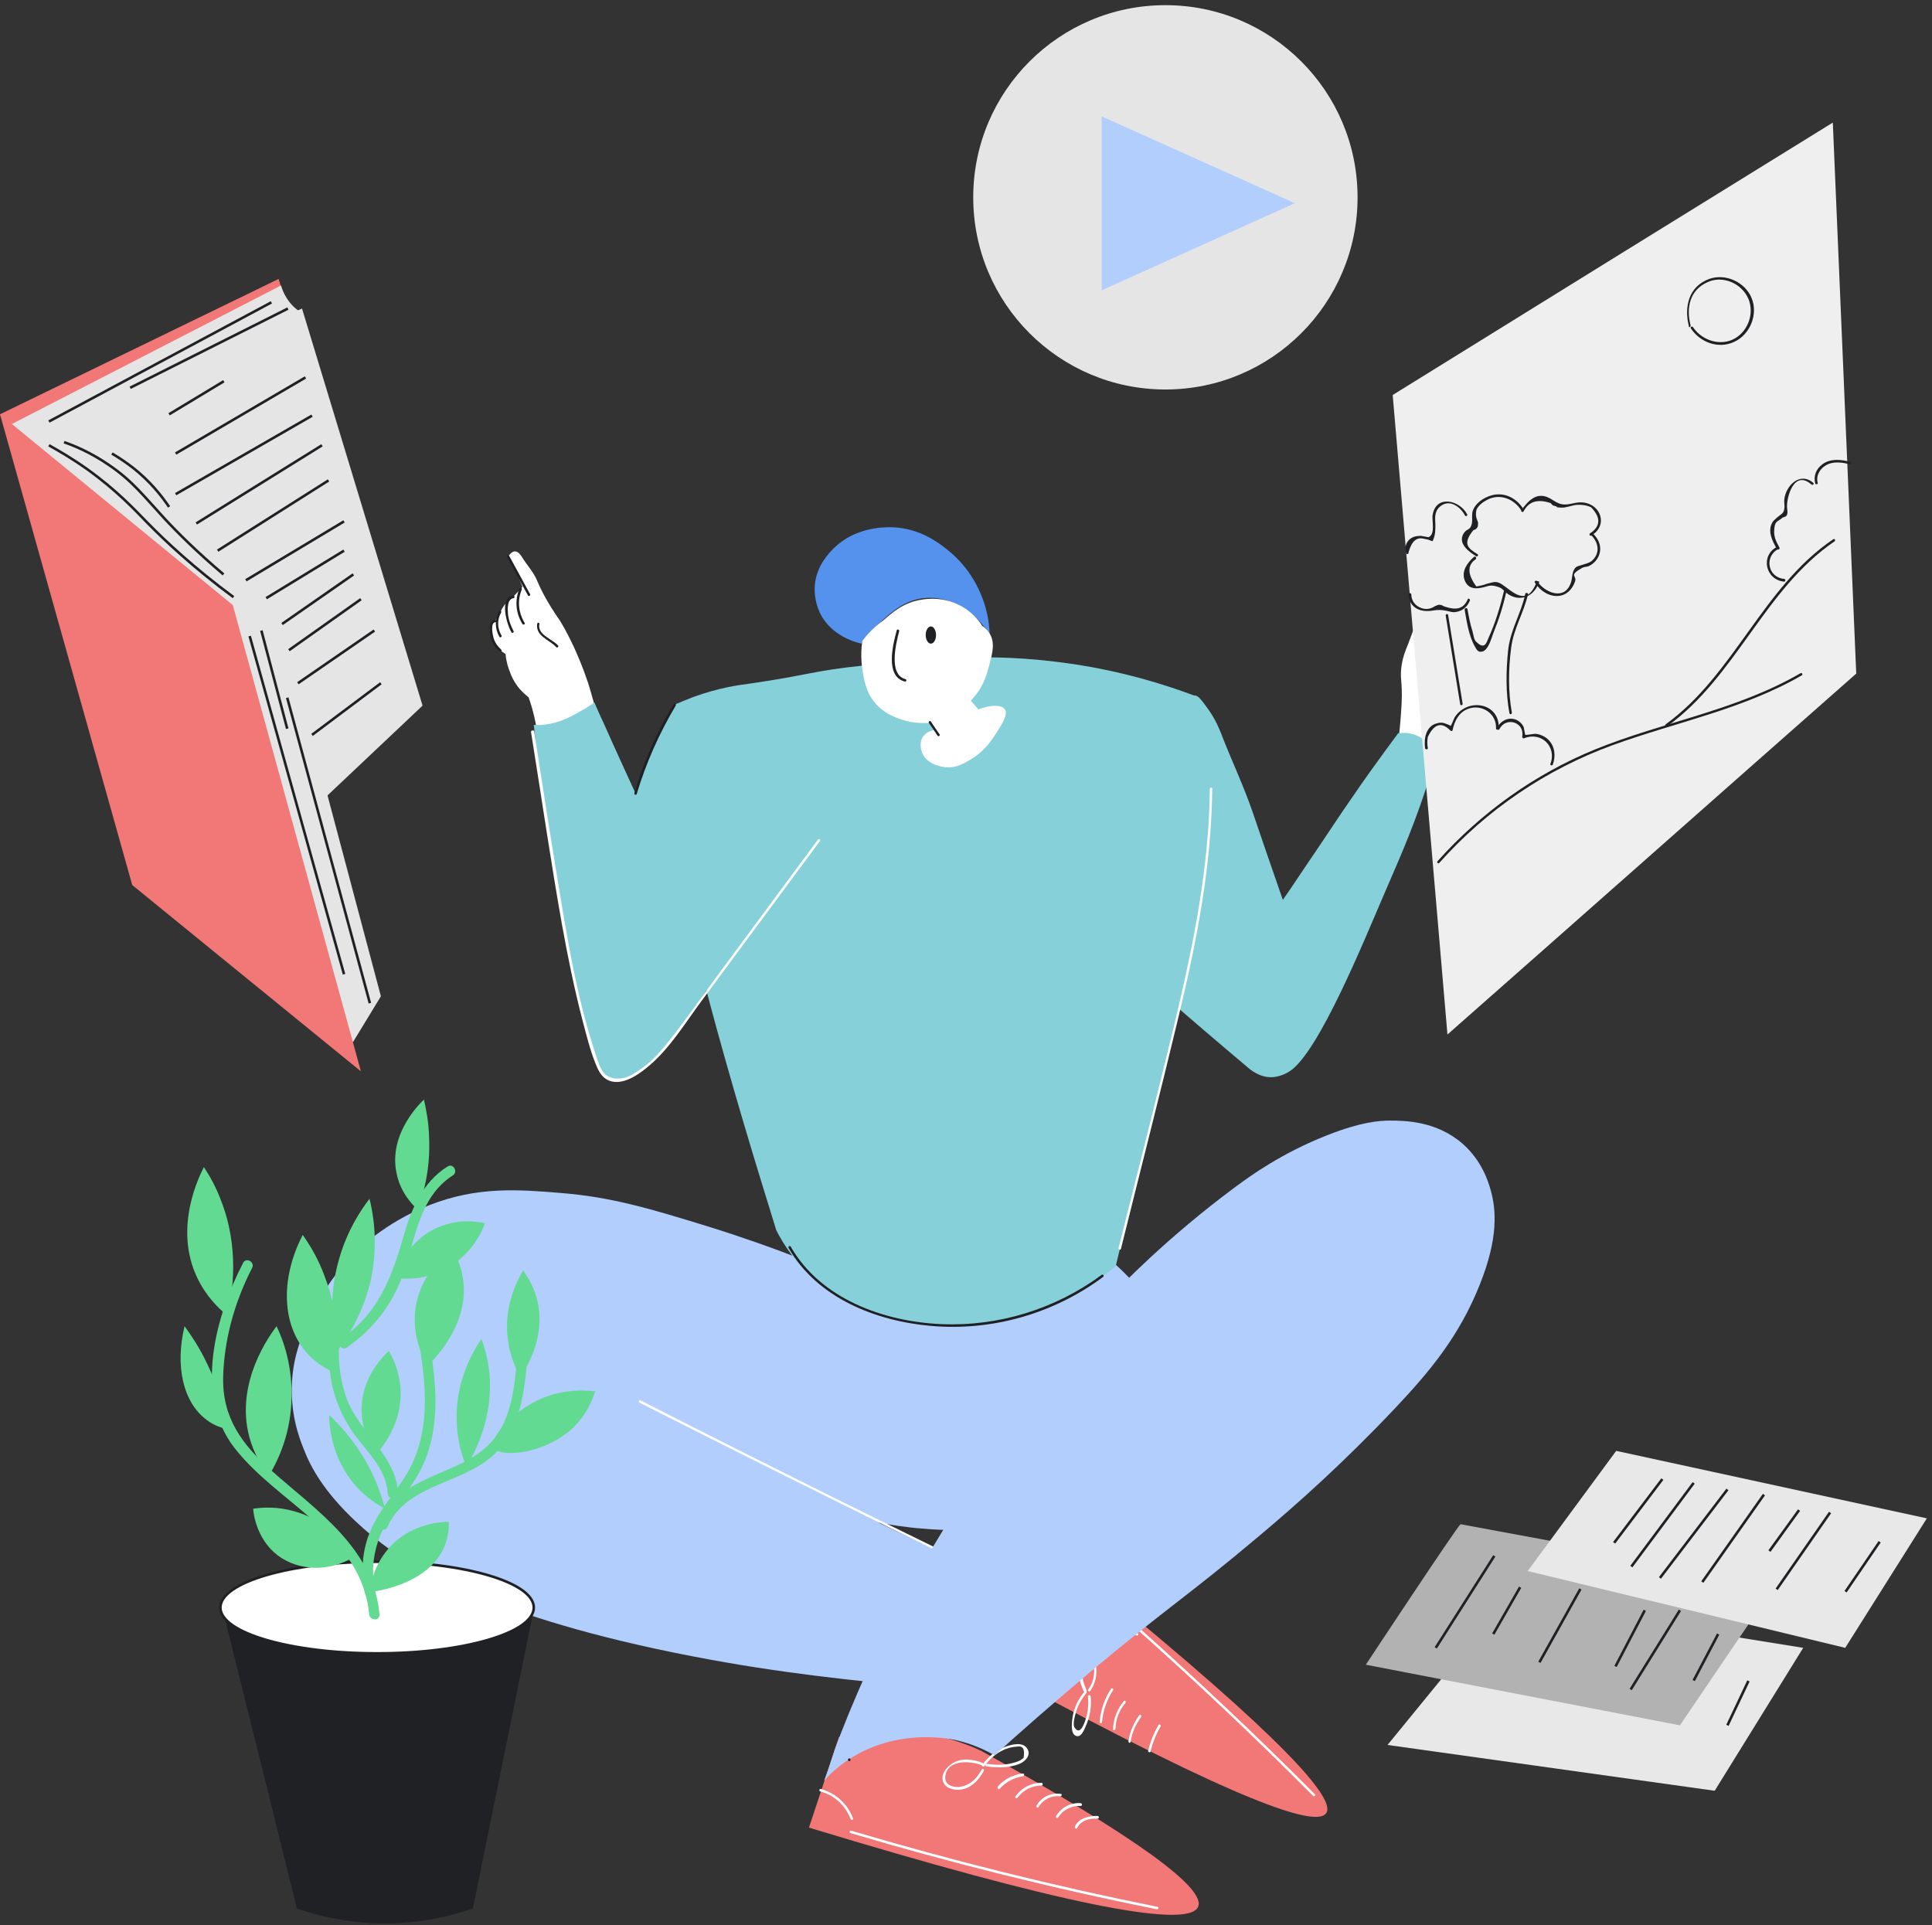 <?xml version="1.0" encoding="UTF-8"?> <svg xmlns="http://www.w3.org/2000/svg" width="561" height="559" viewBox="0 0 561 559" fill="none"><rect x="0" y="0" width="561" height="559" fill="#333333" stroke="none"/> <g clip-path="url(#clip0_1109_30674)"> <path d="M302.3 464.6C310.6 465.7 318.9 466.7 327.2 467.8C379.7 511.2 387.3 523.3 385.1 526.5C382.9 529.8 368.4 527.4 304.1 493.1C303.4 483.6 302.9 474.1 302.3 464.6Z" fill="#F27777"></path> <path d="M315.5 490.8C315 489.6 314.5 488.3 314.3 487C314.1 485.6 313.9 482.5 315.3 481.6C317.6 480.2 317.8 485 317.7 485.8C317.6 487.6 317 489.2 316 490.6C315.7 491 316.4 491.4 316.6 491C318 488.9 318.6 486.5 318.3 484C318.2 482.9 317.8 480.6 316.3 480.4C314.6 480.2 313.6 482.5 313.3 483.8C312.8 486.2 313.7 488.8 314.6 491C314.9 491.5 315.7 491.3 315.5 490.8Z" fill="white"></path> <path d="M315 491.1C313.2 493.2 312 495.6 311.5 498.3C311.3 499.6 310.7 503.2 312.3 504C313.8 504.8 314.8 502.4 315.2 501.4C316.5 498.6 317 495.6 316.7 492.6C316.7 492.1 315.9 492.1 315.9 492.6C316.1 494.4 316 496.2 315.6 498C315.3 499.1 313.9 504.6 312 501.6C311.4 500.7 312.2 497.9 312.5 497C313.1 495 314.1 493.3 315.4 491.7C315.8 491.3 315.3 490.8 315 491.1Z" fill="white"></path> <path d="M320 500C320.3 496.7 321.4 493.6 323.2 490.8C323.5 490.4 322.8 490 322.6 490.4C320.7 493.3 319.6 496.6 319.3 500C319.2 500.5 320 500.5 320 500Z" fill="white"></path> <path d="M323.9 502C324 499.2 325 496.6 326.8 494.5C327.1 494.1 326.6 493.6 326.3 494C324.4 496.3 323.3 499.1 323.2 502.1C323.1 502.5 323.9 502.5 323.9 502Z" fill="white"></path> <path d="M328.3 505.8C328.7 503.1 329.8 500.7 331.4 498.5C331.7 498.1 331 497.7 330.8 498.1C329.2 500.3 328.1 502.8 327.7 505.5C327.5 506.1 328.2 506.3 328.3 505.8Z" fill="white"></path> <path d="M334.1 508.6C334.7 506 335.7 503.6 337 501.3C337.2 500.9 336.6 500.5 336.4 500.9C335 503.3 334 505.8 333.4 508.4C333.3 508.8 334 509 334.1 508.6Z" fill="white"></path> <path d="M321.3 467.9C323.6 470.9 326.6 473.2 330 474.9C330.4 475.1 330.8 474.5 330.4 474.3C327 472.7 324.1 470.4 321.8 467.5C321.5 467 321 467.5 321.3 467.9Z" fill="white"></path> <path d="M329.7 472.7C347.4 488.5 364.6 504.7 381.3 521.5C381.6 521.8 382.2 521.3 381.8 521C365.1 504.2 347.9 488 330.2 472.2C329.8 471.8 329.3 472.3 329.7 472.7Z" fill="white"></path> <path d="M230.3 364.7C224.6 362.5 216.3 359.5 206.1 356.3C188.9 351 177.7 347.6 162.7 346.4C150.4 345.4 138.7 344.5 124.8 349.9C111.7 355 103.7 363 101.6 365.3C99.5 367.5 93.8 373.9 89.5 383.7C87.6 388 85.3 393.4 84.8 401C84.2 410.5 86.9 417.6 88.2 420.8C90.2 426 94 433.1 103.4 441.9C116.2 453.9 129.8 460 140.5 464.2C151.6 468.5 170.1 475 201.3 481C226.7 485.9 247.1 487.9 271.2 490.3C284.8 491.7 296.2 492.5 304.2 493.1C305.1 491.1 306 488.6 306.4 485.7C308 475.9 304.3 467.9 302.4 464.6C286.6 457.1 270.8 449.6 255 442.1C258.2 442.7 262.7 443.5 268.2 443.9C272.8 444.3 283.5 445 302.4 442.8C319.4 440.7 327.9 439.7 332.2 436.2C343.2 427.2 343.2 411.1 343.2 406.8C343.2 384.1 326.3 369.2 323 366.4C292 365.8 261.1 365.2 230.3 364.7Z" fill="#B1CEFC"></path> <path d="M185.7 407.3C224.3 426.9 263.1 446.1 302.1 465C302.5 465.2 302.9 464.6 302.5 464.4C263.5 445.6 224.7 426.4 186.1 406.7C185.6 406.4 185.2 407.1 185.7 407.3Z" fill="white"></path> <path d="M302.3 466.1C306.3 474 307.1 482.6 304.7 491.1C304.6 491.6 305.3 491.8 305.4 491.3C307.8 482.6 307 473.8 302.9 465.7C302.8 465.3 302.1 465.6 302.3 466.1Z" fill="#202124"></path> <path d="M406.2 217.5C405.8 216.3 406 215.7 406.4 212C406.4 212 406.8 208.2 407 204.1C407.3 197.5 406.3 196.9 407.1 192.6C407.4 190.8 407.9 189.4 409 186.7C410.8 181.8 411.7 179.3 413.6 178.1C416.8 176 420.6 177.1 421.2 177.3C424.9 178.4 426.6 181.3 426.9 181.9C426.4 182.8 425.8 184.1 425.1 185.7C423.9 188.5 422.8 190.9 422.1 194.1C421.7 195.8 421.4 198.2 421.5 201.2C422 199.9 423 197.6 425.1 195.7C425.7 195.1 427.4 193.7 428 194.1C428.4 194.4 428.4 195.5 426.1 201.1C424.2 205.8 422.8 208.5 420.3 213.4C416.6 220.8 416.2 222 414.6 222.4C411.6 223.3 407.3 220.6 406.2 217.5Z" fill="white"></path> <path d="M347.2 202C348.1 202.2 349 203.4 350.8 205.9C353.1 209.1 354.2 212.1 354.5 212.8C357.5 220.6 361.1 228.1 363.8 236C365.9 242.2 368.5 249.8 372.5 261.3C373.8 259.5 375.6 256.8 377.8 253.5C385.7 241.9 388.4 237.6 392.6 231.6C395.7 227 400.3 220.6 406 212.9C407.1 212.8 408.6 212.7 410.3 213.2C414.8 214.5 416.7 218.7 417.1 219.4C416.4 221.7 415.4 225 414.1 228.9C409.5 242.7 405.5 251.2 401.8 259.9C396.1 273.1 383 305.4 374.6 311C371.9 312.8 369.3 312.8 369.3 312.8C365.8 312.9 363.1 310.7 361.9 309.6C346.3 296.5 327.9 280.4 327.9 280.4C327.4 278.2 326.4 273.9 325.8 268.4C322.3 233.4 341.4 200.7 347.2 202Z" fill="#86D0DA"></path> <path d="M412.1 188.2C414 184.3 416.4 180.8 419.5 177.8C419.8 177.5 419.3 176.9 419 177.3C415.9 180.4 413.4 184 411.5 187.9C411.3 188.3 411.9 188.6 412.1 188.2Z" fill="#202124"></path> <path d="M415.9 187.5C417.4 184 419.7 181 422.7 178.7C423.1 178.4 422.5 177.9 422.2 178.2C419.1 180.6 416.8 183.6 415.2 187.2C415.1 187.6 415.8 188 415.9 187.5Z" fill="#202124"></path> <path d="M418.8 188.4C420.2 185.9 421.8 183.5 423.6 181.2C423.9 180.8 423.4 180.3 423.1 180.7C421.2 183 419.6 185.4 418.1 188C417.9 188.4 418.6 188.8 418.8 188.4Z" fill="#202124"></path> <path d="M418.3 218.3C422.3 210.5 426.9 202.8 428.4 194.1C428.5 193.6 427.8 193.4 427.7 193.9C426.2 202.5 421.6 210.2 417.6 217.9C417.4 218.4 418 218.8 418.3 218.3Z" fill="#202124"></path> <path d="M425.6 194.3C424.1 196.5 422.6 198.8 421.2 201C420.9 201.4 421.6 201.8 421.8 201.4C423.3 199.2 424.8 196.9 426.2 194.7C426.5 194.2 425.8 193.9 425.6 194.3Z" fill="#202124"></path> <path d="M421.6 201.3C421.8 194.4 423.7 188 427.1 182.1C427.3 181.7 426.7 181.3 426.5 181.7C423 187.7 421.1 194.3 420.9 201.3C420.9 201.8 421.6 201.8 421.6 201.3Z" fill="#202124"></path> <path d="M195.9 204.6C197.1 204.1 199 203.3 201.3 202.4C208.7 199.7 214.6 198.9 217.8 198.5C235.4 195.9 236.1 194.8 250.3 193.3C268.8 191.3 286.8 189.4 309.3 192.5C319 193.8 332.4 196.5 347.9 202.4C348.8 205 350 208.8 350.8 213.5C352.1 221.3 351.8 227.4 351.6 230.9C350.1 255.8 347.1 271 347.1 271C343.7 288.5 340.6 300.4 336.8 315.5C333.8 327.4 329.3 345.2 324 367.6C321.4 369.8 317.6 372.8 312.5 375.6C302.8 381.1 293.7 383.2 287.8 384.2C280.5 385.3 274.6 385.1 271.6 384.9C267.5 384.6 260 384 251.1 380.3C248 379 242.8 376.8 237.2 372.1C230.9 366.8 227.3 361 225.4 357.2C223.2 350 219.8 339.2 215.9 326C199.7 271.1 197.6 255 196.8 248.7C195.7 238.5 194.6 223.4 195.9 204.6Z" fill="#86D0DA"></path> <path d="M351.3 229C351.1 251.9 346.5 274.4 341.2 296.6C335.9 318.6 330.3 340.5 324.8 362.4C324.7 362.9 325.4 363.1 325.5 362.6C331.1 340 336.9 317.5 342.3 294.9C347.5 273.3 351.8 251.3 352 229C352.1 228.6 351.3 228.6 351.3 229Z" fill="white"></path> <path d="M229 362.4C237.3 376.9 254.3 383.6 270.2 385C288 386.6 305.9 381.5 320.3 370.8C320.7 370.5 320.3 369.9 319.9 370.2C306.5 380.1 290 385.2 273.4 384.5C256.7 383.8 238.3 377.2 229.6 362C229.4 361.6 228.7 362 229 362.4Z" fill="#202124"></path> <path d="M171.7 208.2C172.1 206.6 172.4 205.2 172.5 204.3C172.1 202.8 171.5 200.7 170.8 198.4C169.2 193.6 167.6 190 166.6 187.8C165.6 185.7 164.4 183.2 162.7 180.4C159 175.1 157.1 171.3 156 168.7C155 166.2 153 164.1 151.6 161.8C151.2 161.2 150.6 160.2 149.6 160.1C148.6 160.1 147.8 161.2 147.6 161.6C148.3 162.9 149 164.2 149.6 165.6C150.4 167.2 151.1 168.8 151.7 170.4C151.1 171.1 150.2 172.1 149 173.3C147.1 175.2 147.1 174.9 146.4 175.8C145.1 177.6 145.3 178.5 143.7 180.3C143 181.2 142.8 181 142.6 181.5C141.5 183.6 143.3 186.4 143.7 187C144.6 188.4 145.8 189.3 146.8 189.9C147 192.2 147.6 194 148.1 195.2C148.5 196.3 149.1 197.7 150.3 199.3C151.4 200.8 152.7 201.8 153.5 202.5C154.1 204.2 154.7 206.2 155.2 208.4C155.7 210.6 156 212.6 156.2 214.4C156.7 214.6 165.7 218.7 169 215.3C170.2 214.2 170.7 212.1 171.7 208.2Z" fill="white"></path> <path d="M155 210.5C155.7 210.5 156.9 210.6 158.3 210.4C162.5 209.9 165.6 208.2 168.8 206.4C169.7 205.9 171 205.1 172.6 204C173.6 206.3 174.6 208.6 175.7 210.9C178.6 217.5 181.6 223.9 184.5 230.3C185.3 227.5 186.3 224.6 187.4 221.6C190 215 192.9 209.3 195.8 204.6C198.6 204 202.8 203.3 207.9 203.8C211.6 204.1 225.3 205.3 233.8 216.9C241.4 227.2 239.8 238.9 239.3 241.5C238 243.4 236 246.1 233.7 249.4C204.5 290 207.9 282.7 203.2 290.7C203.2 290.7 198.7 298.5 188.4 309C187.8 309.6 185.7 311.8 182.3 313C180.7 313.6 179 314.2 177.4 313.7C174.9 312.9 173.6 310 172 304.8C168.9 295.1 168.4 291.5 168.4 291.5C167.2 283.4 168.2 294 163.3 266.7C160.4 250.9 158.7 241 156.9 226.9C156 220.1 155.4 214.4 155 210.5Z" fill="#86D0DA"></path> <path d="M195.6 204.5C190.7 212.6 186.9 221.2 184.2 230.3C184.1 230.8 184.8 231 184.9 230.5C187.6 221.5 191.4 213 196.2 204.9C196.5 204.4 195.8 204 195.6 204.5Z" fill="#202124"></path> <path d="M154.2 212.6C157.2 231.3 159.9 250 163.2 268.6C164.9 278 166.8 287.3 169.2 296.5C170.3 300.6 171.3 304.8 172.9 308.8C173.6 310.5 174.4 312.4 176.1 313.4C180.3 315.9 185.7 311.9 188.8 309.2C194.7 304.1 199 297 203.6 290.8C215.1 275.3 226.6 259.7 238.1 244.2C238.4 243.8 237.7 243.4 237.5 243.8C227.6 257.2 217.7 270.6 207.8 284C203.1 290.4 198.5 297 193.5 303.2C191.3 305.9 188.9 308.5 186.1 310.4C184.7 311.4 182.5 312.9 180.7 313.1C175.1 313.9 174.2 309.9 173 306.3C168.1 291.6 165.3 276.1 162.8 260.8C160.1 244.7 157.6 228.5 155.1 212.3C154.9 211.9 154.1 212.1 154.2 212.6Z" fill="white"></path> <path d="M156 181.1C155.4 184.7 159.6 185.8 161.5 187.9C161.8 188.3 162.4 187.7 162 187.4C160.3 185.5 156.1 184.4 156.6 181.3C156.8 180.8 156.1 180.6 156 181.1Z" fill="#202124"></path> <path d="M147.3 161.9C149.3 165.6 151.3 169.2 153.3 172.9C153.5 173.3 154.2 172.9 153.9 172.5C151.9 168.8 149.9 165.2 147.9 161.5C147.7 161.1 147 161.4 147.3 161.9Z" fill="#202124"></path> <path d="M150.8 171C149.4 174.4 149.8 178.1 151.7 181.2C152 181.6 152.6 181.2 152.3 180.8C150.5 177.8 150.2 174.4 151.5 171.2C151.7 170.7 151 170.5 150.8 171Z" fill="#202124"></path> <path d="M149.1 173C144.8 173.5 147.2 181.4 148.5 183.6C148.7 184 149.4 183.6 149.1 183.2C148.3 181.7 147.7 180.1 147.5 178.3C147.4 177 147.2 173.9 149.1 173.7C149.5 173.7 149.5 172.9 149.1 173Z" fill="#202124"></path> <path d="M144.9 177.5C143.6 179.9 143.7 182.6 145 184.9C145.2 185.3 145.9 184.9 145.6 184.5C144.4 182.4 144.3 180 145.5 177.9C145.8 177.5 145.1 177.1 144.9 177.5Z" fill="#202124"></path> <path d="M143.8 180C142.1 180.1 142.1 182.4 142.2 183.6C142.4 185.7 143.4 187.7 145 189.1C145.4 189.4 145.9 188.9 145.5 188.6C144.5 187.7 143.7 186.6 143.3 185.2C143.1 184.5 142.3 180.8 143.8 180.7C144.3 180.7 144.3 180 143.8 180Z" fill="#202124"></path> <path d="M243.6 504.4C240.7 513.2 237.8 521.9 234.9 530.7C306.6 552.5 344.3 560.2 347.8 553.9C350.8 548.6 329.8 533.4 284.9 508.4C282.6 507.3 280 506.3 277.1 505.4C263.5 501.1 250.9 502.8 243.6 504.4Z" fill="#F27777"></path> <path d="M285.3 511.9C282.5 510.8 279.3 510.4 276.6 512C274.8 513.1 272.9 515.5 274 517.7C275 519.7 277.9 520 279.8 519.5C282.5 518.8 284.4 516.6 285.7 514.2C285.9 513.8 285.3 513.4 285.1 513.8C284.2 515.4 283.2 516.8 281.6 517.8C280.6 518.4 279.6 518.8 278.4 518.9C276.8 519 274.1 518.4 274.5 515.7C275.2 510.8 281.9 511.3 285.1 512.6C285.6 512.8 285.8 512.1 285.3 511.9Z" fill="white"></path> <path d="M285.9 512.8C288 509.8 291.4 507.4 295.2 507.2C297 506.8 297.7 507.9 297.2 510.5C296.9 510.7 296.5 511 296.2 511.2C295.4 511.6 294.3 511.9 293.4 512.1C291.1 512.6 288.9 512.5 286.6 512.2C286.1 512.1 285.9 512.8 286.4 512.9C289.6 513.4 293 513.4 296 512.2C297.7 511.5 299.5 509.7 298.3 507.8C297 505.6 293.6 506.6 291.7 507.3C289 508.4 286.9 510.2 285.2 512.5C284.9 512.8 285.6 513.2 285.9 512.8Z" fill="white"></path> <path d="M290.3 519.4C292.1 517.4 294.4 516.2 297 515.8C297.5 515.7 297.5 515 297 515C294.2 515.3 291.6 516.6 289.7 518.8C289.5 519.3 290 519.8 290.3 519.4Z" fill="white"></path> <path d="M295.5 522C297.1 519.8 299.6 518.5 302.4 518.5C302.9 518.5 302.9 517.7 302.4 517.7C299.4 517.7 296.7 519.1 294.9 521.6C294.5 522 295.2 522.4 295.5 522Z" fill="white"></path> <path d="M301.6 524.7C302.9 522.5 305.3 521.3 307.8 521.6C308.3 521.7 308.5 520.9 308 520.9C305.2 520.5 302.4 521.8 301 524.3C300.7 524.7 301.3 525.1 301.6 524.7Z" fill="white"></path> <path d="M307.3 527.7C308.7 525.5 311.1 524.3 313.8 524.4C314.3 524.4 314.3 523.7 313.8 523.6C310.9 523.4 308.2 524.8 306.7 527.3C306.4 527.8 307 528.1 307.3 527.7Z" fill="white"></path> <path d="M312.8 530.8C313.9 528.5 316.4 528 318.7 528.1C319.2 528.1 319.2 527.4 318.7 527.3C316.1 527.3 313.3 527.9 312.1 530.4C312 530.9 312.6 531.3 312.8 530.8Z" fill="white"></path> <path d="M238.2 520.2C242.3 521.3 245.5 524.3 247 528.2C247.2 528.6 247.9 528.5 247.7 528C246.1 523.8 242.7 520.7 238.4 519.5C237.9 519.3 237.7 520.1 238.2 520.2Z" fill="white"></path> <path d="M247 532.3C276.3 541 305.9 548.4 335.9 554.4C336.4 554.5 336.6 553.8 336.1 553.7C306.2 547.7 276.5 540.3 247.2 531.6C246.7 531.4 246.5 532.2 247 532.3Z" fill="white"></path> <path d="M242.4 508C244.6 502 247.8 494 252.1 484.6C255.1 478.1 263.3 460.6 279.9 434.6C294.1 412.3 304.9 395.3 323.5 375.5C324.6 374.3 338.4 359.7 358.8 344.6C363 341.5 372.2 334.8 385.5 329.6C395.2 325.8 400.4 325.4 403.7 325.4C407.9 325.4 417.2 325.5 424.8 332.2C430.2 337 432.1 342.9 432.8 345.4C434.5 351.3 435.1 359.5 429.7 373C423.7 388.1 415 398.4 405.3 408.7C390.1 424.8 376.6 436.8 365.4 446.2C345.1 463.3 339.2 466.6 317.3 484.9C304.9 495.3 295 504.1 288.8 509.7C284.1 507 279.9 505.8 277.1 505.2C275.1 504.8 260.2 501.9 246.5 510.9C243.1 513.1 240.7 515.5 239.3 517.1C240.4 514.2 241.4 511.1 242.4 508Z" fill="#B1CEFC"></path> <path d="M246.6 511.4C247.1 511.4 247.1 510.6 246.6 510.6C246.1 510.6 246.1 511.4 246.6 511.4Z" fill="#202124"></path> <path d="M250.2 186.9C251.3 185.2 253 183 255.6 180.7C258.9 177.7 263 173.9 269.2 173.6C274.7 173.3 278.9 176 280.6 177.1C284.3 179.6 286.4 182.7 287.4 184.4C287.3 182.9 287.2 180.7 286.6 178.1C285.7 174.1 283 166 275.3 159.8C272.8 157.8 267.3 153.4 259.1 153.1C255.8 153 248 153.4 242.1 159.2C240.8 160.5 237.1 164.2 236.6 169.9C236.5 171 236.4 174.3 238 177.8C241.3 184.9 249.1 186.7 250.2 186.9Z" fill="#5492ED"></path> <path d="M250.4 186.1C250.1 188 249.9 190.9 250.4 194.4C250.9 197.5 251.4 200.8 254 204C256.7 207.3 260.2 208.4 261.9 209C265.3 210.1 268.3 210 270.1 209.9C270.6 210.6 271.1 211.3 271.6 212C271.2 212 269.3 212.2 268.1 213.8C266.7 215.7 267.6 218.2 267.8 218.7C269.3 222.2 273.9 222.7 274.5 222.8C277.6 223.1 279.9 221.7 282.1 220.4C286 218 288 214.9 289.4 212.7C291.2 209.9 292.7 207.4 291.8 206C290.9 204.6 287.7 204.6 284.1 206C283.4 205.2 282.7 204.3 281.9 203.5C282.5 202.8 283.3 201.9 284.2 200.6C284.7 199.9 285.9 197.9 286.8 194.8C288 190.4 289.1 187.1 287.5 184.2C286.8 183 285.9 182.2 285.2 181.7C284.3 180.3 282 177.2 277.9 175.4C272 172.7 266.5 174.3 265.1 174.7C261.6 175.8 259.3 177.7 256.4 180.2C253.6 182.2 251.7 184.4 250.4 186.1Z" fill="white"></path> <path d="M270.3 186.9C271.128 186.9 271.8 185.781 271.8 184.4C271.8 183.019 271.128 181.9 270.3 181.9C269.472 181.9 268.8 183.019 268.8 184.4C268.8 185.781 269.472 186.9 270.3 186.9Z" fill="#202124"></path> <path d="M269.7 209.9C270.5 211.1 271.4 212.3 272.2 213.6C272.5 214 273.1 213.6 272.8 213.2C272 212 271.1 210.8 270.3 209.5C270.1 209.2 269.5 209.5 269.7 209.9Z" fill="#202124"></path> <path d="M260.4 183C259.3 187 256.9 196.4 262.7 197.9C263.2 198 263.4 197.3 262.9 197.2C257.9 195.9 260.2 186.7 261.1 183.3C261.2 182.8 260.5 182.6 260.4 183Z" fill="#202124"></path> <path d="M437.3 464.6L402.9 506.7L497.9 520L523.6 478.5L437.3 464.6Z" fill="#E8E8E8"></path> <path d="M424.1 442.6C422.8 443.7 396.6 483.4 396.6 483.4L487.8 501L515.9 459.6L424.1 442.6Z" fill="#B2B2B2"></path> <path d="M469.3 421.3L443.6 456.2L535.8 478.5L559.5 440.9L469.3 421.3Z" fill="#E8E8E8"></path> <path d="M545.8 447.7L535.9 462.2" stroke="#202124" stroke-width="0.75" stroke-miterlimit="10"></path> <path d="M531.4 439.2L515.9 461.5" stroke="#202124" stroke-width="0.75" stroke-miterlimit="10"></path> <path d="M522.4 438.5L513.8 450.4" stroke="#202124" stroke-width="0.75" stroke-miterlimit="10"></path> <path d="M512.2 434L494.3 459.4" stroke="#202124" stroke-width="0.75" stroke-miterlimit="10"></path> <path d="M501.6 432.5L482 458.2" stroke="#202124" stroke-width="0.75" stroke-miterlimit="10"></path> <path d="M491.8 430.6L473.7 454.9" stroke="#202124" stroke-width="0.75" stroke-miterlimit="10"></path> <path d="M482.7 429.5L468.7 448" stroke="#202124" stroke-width="0.75" stroke-miterlimit="10"></path> <path d="M498.9 474.5L491.8 488" stroke="#202124" stroke-width="0.75" stroke-miterlimit="10"></path> <path d="M487.8 467.6L473.5 490.6" stroke="#202124" stroke-width="0.75" stroke-miterlimit="10"></path> <path d="M477.6 467.6L469.1 483.9" stroke="#202124" stroke-width="0.75" stroke-miterlimit="10"></path> <path d="M433.9 451.8L416.9 478.5" stroke="#202124" stroke-width="0.75" stroke-miterlimit="10"></path> <path d="M441.4 460.9L433.6 474.5" stroke="#202124" stroke-width="0.75" stroke-miterlimit="10"></path> <path d="M458.9 461.4L447 482.7" stroke="#202124" stroke-width="0.75" stroke-miterlimit="10"></path> <path d="M507.7 488.1L501.6 501" stroke="#202124" stroke-width="0.75" stroke-miterlimit="10"></path> <path d="M64.1 465.2C71.5 494.9 78.9 524.5 86.2 554.2C92 556.2 101.1 558.6 112.4 558.5C123 558.4 131.6 556.2 137.3 554.2C143.2 525.1 149.2 495.9 155.1 466.8C124.7 466.2 94.4 465.7 64.1 465.2Z" fill="#202124"></path> <path d="M109.5 480.1C134.629 480.1 155 474.145 155 466.8C155 459.455 134.629 453.5 109.5 453.5C84.371 453.5 64 459.455 64 466.8C64 474.145 84.371 480.1 109.5 480.1Z" fill="white" stroke="#202124" stroke-width="0.75" stroke-miterlimit="10"></path> <path d="M70.6 366.7C62.6 382.1 56.3 405 67.9 420.2C80.5 436.7 105.1 445.6 107.2 468.8C107.4 470.7 110.4 470.7 110.2 468.8C108.5 449.6 92.1 438.8 78.9 427.1C70.3 419.5 64.5 411.7 64.8 399.8C65.1 388.8 68.2 377.9 73.2 368.2C74.1 366.5 71.5 365 70.6 366.7Z" fill="#63DA92"></path> <path d="M108.9 461.9C107.2 453.5 109.4 445.9 114.2 438.9C117.9 433.5 122 428.5 124.1 422.2C128.4 409.7 125.9 395.9 123.5 383.3C123.1 381.4 120.2 382.2 120.6 384.1C123.4 398.8 126.1 415.1 117.8 428.5C114.5 433.8 110.2 438.4 107.7 444.2C105.1 450.1 104.7 456.4 106 462.7C106.4 464.6 109.3 463.8 108.9 461.9Z" fill="#63DA92"></path> <path d="M102.6 363.5C97.4 375.1 93.9 387.6 96.1 400.4C97.1 406.4 99.5 411.9 103.1 416.8C107 422 112.2 426.8 112.6 433.7C112.7 435.6 115.7 435.6 115.6 433.7C115.1 422.6 104.2 416 100.6 405.9C95.8 392.3 99.5 377.8 105.2 365C105.9 363.2 103.4 361.7 102.6 363.5Z" fill="#63DA92"></path> <path d="M100.7 391.3C108.2 386.1 113.8 379 116.9 370.4C120.6 360.2 121.5 347.7 131.5 341.3C133.1 340.3 131.6 337.7 130 338.7C122.5 343.4 119.3 351.4 117 359.6C113.6 371.3 109.7 381.4 99.3 388.6C97.6 389.8 99.1 392.4 100.7 391.3Z" fill="#63DA92"></path> <path d="M112.5 443.4C117.8 431.5 132.6 431 141.9 423.7C150.4 417.1 152 406.2 153 396.1C153.2 394.2 150.2 394.2 150 396.1C149.4 402.2 148.7 408.5 145.9 414C143 419.8 138.1 423.1 132.4 425.7C123.8 429.6 114 432.6 109.8 441.9C109.1 443.6 111.7 445.2 112.5 443.4Z" fill="#63DA92"></path> <path d="M66.4 415.1C63.5 414.5 61.4 413.4 60 412.3C53.1 407.2 50.8 396.5 53.6 385.1C55.7 388 58 391.5 60 395.7C63.6 403 65.4 409.9 66.4 415.1Z" fill="#63DA92"></path> <path d="M66 382C63.3 379.8 59.8 376.3 57.3 371.1C50.2 356.3 58.1 341.1 59.2 338.9C61 341.6 62.7 344.7 64.1 348.4C69.6 362.3 67.6 375.3 66 382Z" fill="#63DA92"></path> <path d="M78.1 428.5C76 425.8 73.7 422.1 72.4 417.3C68.1 401.2 78.7 387.3 80.3 385.1C82.1 388.8 85.2 396.8 84.6 407.4C84.1 417.6 80.2 425 78.1 428.5Z" fill="#63DA92"></path> <path d="M102.6 452.2C95.5 456.5 86.8 456.2 80.7 451.7C74.4 446.9 73.6 439.4 73.5 438.1C76.3 437.7 80.6 437.4 85.6 438.9C96 441.8 101.3 449.9 102.6 452.2Z" fill="#63DA92"></path> <path d="M109.3 422.2C108 420.4 105.1 416 105 409.7C104.8 399.6 111.9 393.3 112.9 392.3C114.2 394.5 116 398.3 116.3 403.3C116.9 413.5 110.7 420.6 109.3 422.2Z" fill="#63DA92"></path> <path d="M124.2 396.5C123.3 395.1 118.6 387.2 121.2 377.2C123.5 368.5 129.8 363.9 131.4 362.8C132.7 365 133.9 367.8 134.4 371.1C136.6 384.6 125.7 395.1 124.2 396.5Z" fill="#63DA92"></path> <path d="M107.4 462.3C107.6 460.1 108.5 454.7 112.7 449.8C119.3 442.1 128.7 441.9 130.3 441.9C130.4 444.8 129.8 447.1 129.2 448.7C124.7 460.3 108.5 462.2 107.4 462.3Z" fill="#63DA92"></path> <path d="M97.3 398.7C92.6 396.6 89.8 393.9 88.3 391.9C81.7 383.5 81.7 370.6 87.9 358.6C90.1 361.7 92.5 365.7 94.3 370.7C98.8 382.4 98.1 392.8 97.3 398.7Z" fill="#63DA92"></path> <path d="M111.8 438.1C109.4 436.8 106.3 434.8 103.5 431.7C96.3 423.7 95.6 414.2 95.6 410.9C99.4 414.5 104.3 420 108.1 427.9C109.8 431.5 111 435 111.8 438.1Z" fill="#63DA92"></path> <path d="M97.9 392.3C96.7 387.3 95 377.1 98.6 365.1C100.9 357.3 104.6 351.6 107.3 348.1C108.4 352.5 109.9 361.1 107.7 371.6C105.4 381.6 100.7 388.7 97.9 392.3Z" fill="#63DA92"></path> <path d="M121.3 351.3C119.6 349.7 116.3 346.2 115.2 340.9C112.5 329 122.7 319.7 123.1 319.3C123.8 322.4 124.5 326.1 124.6 330.3C125 339.2 123.1 346.4 121.3 351.3Z" fill="#63DA92"></path> <path d="M114.9 371.1C115.2 369.8 117.4 361.5 125.7 357.1C132.6 353.5 139.1 354.8 140.8 355.2C140.2 357 137.3 364.2 129.5 368.4C123.2 371.9 117.1 371.4 114.9 371.1Z" fill="#63DA92"></path> <path d="M135.4 425.9C134.1 422.7 132.7 418.1 132.6 412.3C132.3 400.7 137.5 392.2 139.8 388.8C140.8 391.5 141.7 394.8 142.1 398.6C143.3 411.5 138.1 421.5 135.4 425.9Z" fill="#63DA92"></path> <path d="M143.4 420.3C142 417.6 148.5 410.8 154.6 407.4C161.9 403.3 169.3 403.6 172.8 404C171.9 407 169.9 411.6 165.6 415.3C157.5 422.3 145 423.4 143.4 420.3Z" fill="#63DA92"></path> <path d="M151.1 399.8C149.7 397.4 148 393.5 147.4 388.6C146.3 378.9 150.4 371.5 151.9 368.9C153.4 371 155.2 374 156.1 378C158.5 388.9 152.4 397.9 151.1 399.8Z" fill="#63DA92"></path> <path d="M0 120.3L80.9 81L119.7 206.1L57 247.2L0 120.3Z" fill="#F27777"></path> <path d="M87.7 89.6L122.7 204.9L81.3 244L16.9 126L85.6 90.5" fill="#E5E5E5"></path> <path d="M102.5 302.6C105.2 298.2 107.9 293.7 110.6 289.3C100.6 251.7 90.6 214 80.6 176.4C77.8 174.2 73.3 170.6 68.2 165.5C53.4 150.4 51.6 140.4 40 132.7C35.8 129.9 28.9 126.5 18.1 125.6C26.5 122.2 33.1 119 37.5 116.8C51.4 109.9 57.3 105.6 71.7 98.4C78.6 95 84.3 92.5 87.9 91C86.8 90.4 84.9 89.1 83.4 86.8C82.4 85.3 81.9 83.9 81.6 82.9C55.5 96.3 29.4 109.8 3.3 123.2C16.3 166.5 29.4 209.7 42.4 253C62.5 269.4 82.5 286 102.5 302.6Z" fill="#E5E5E5"></path> <path d="M14.2 129.3C16.9 130.8 20.9 133.1 25.4 136.3C33.9 142.4 39.1 148 42.8 151.8C48.2 157.3 56.3 164.9 67.8 173.4" stroke="#202124" stroke-width="0.75" stroke-miterlimit="10"></path> <path d="M18.6 128.4C21.8 129.5 26.5 131.5 31.6 135C38.4 139.6 41.7 144 47.7 150.5C51.5 154.6 57.2 160.3 64.9 166.8" stroke="#202124" stroke-width="0.75" stroke-miterlimit="10"></path> <path d="M32.5 131.7C34.4 132.8 36.5 134.2 38.7 135.9C43.5 139.7 46.8 143.8 49.1 147.2" stroke="#202124" stroke-width="0.75" stroke-miterlimit="10"></path> <path d="M14.2 122.4L78.8 87.8" stroke="#202124" stroke-width="0.75" stroke-miterlimit="10"></path> <path d="M37.8 112.6L83.6 89.6" stroke="#202124" stroke-width="0.75" stroke-miterlimit="10"></path> <path d="M72.5 184.7L99.9 282.9" stroke="#202124" stroke-width="0.75" stroke-miterlimit="10"></path> <path d="M83.4 202.6L107.4 291.3" stroke="#202124" stroke-width="0.75" stroke-miterlimit="10"></path> <path d="M75.9 183.1L83.4 211.6" stroke="#202124" stroke-width="0.75" stroke-miterlimit="10"></path> <path d="M49.1 120.3L65 110.7" stroke="#202124" stroke-width="0.75" stroke-miterlimit="10"></path> <path d="M51 131.7L88.7 109.6" stroke="#202124" stroke-width="0.75" stroke-miterlimit="10"></path> <path d="M51 143.5L90.6 120.7" stroke="#202124" stroke-width="0.75" stroke-miterlimit="10"></path> <path d="M57 152L93.5 129.3" stroke="#202124" stroke-width="0.75" stroke-miterlimit="10"></path> <path d="M63.2 159.9L95.4 139.5" stroke="#202124" stroke-width="0.75" stroke-miterlimit="10"></path> <path d="M71.4 168.5L99.9 151.4" stroke="#202124" stroke-width="0.75" stroke-miterlimit="10"></path> <path d="M81.9 181.2L102.6 166.8" stroke="#202124" stroke-width="0.75" stroke-miterlimit="10"></path> <path d="M86.5 198.4L108.7 183.1" stroke="#202124" stroke-width="0.75" stroke-miterlimit="10"></path> <path d="M83.9 188.8L104.8 174" stroke="#202124" stroke-width="0.75" stroke-miterlimit="10"></path> <path d="M77.3 173.7L99.9 159.9" stroke="#202124" stroke-width="0.75" stroke-miterlimit="10"></path> <path d="M90.6 213.4L110.6 198.4" stroke="#202124" stroke-width="0.75" stroke-miterlimit="10"></path> <path d="M0 120.3L38.4 257L104.8 311.1L67.6 175.7L0 120.3Z" fill="#F27777"></path> <path d="M404.4 114.7C409.7 176.6 415 238.5 420.3 300.4C459.9 265.5 499.4 230.5 539 195.6C536.7 142.3 534.5 88.9 532.2 35.6C489.6 61.9 447 88.3 404.4 114.7Z" fill="#EFEFEF"></path> <path d="M417.9 250.6C431.6 235.2 448.8 223.5 468.2 216.4C486.6 209.7 506.1 206 523.2 196.1C523.6 195.9 523.2 195.2 522.8 195.5C504.2 206.3 482.9 209.6 463.2 217.6C445.6 224.8 430 236 417.4 250.1C417.1 250.4 417.6 250.9 417.9 250.6Z" fill="#202124"></path> <path d="M484.1 210.9C504.1 196.5 512.3 171.1 532.7 157.2C533.1 156.9 532.7 156.3 532.3 156.6C511.8 170.5 503.6 195.9 483.7 210.3C483.3 210.5 483.7 211.2 484.1 210.9Z" fill="#202124"></path> <path d="M414.6 217.2C414.4 216.1 414.4 215.1 414.6 214C416.4 210.2 418.6 209.5 421.1 212.1C421.3 212.3 421.7 212.4 421.8 212C422.3 209.4 423.7 206.7 426.4 205.8C430.3 204.4 434.6 207.2 434.4 211.5C434.4 212 435.1 212 435.2 211.5C435.5 204 426.1 202.5 422.4 208.3C422.1 208.8 421.4 210.9 421.1 210.9C421.9 210.8 418.8 209.8 419.4 210C418.8 209.8 418 209.8 417.4 210C414.1 210.7 413.4 214.4 413.8 217.3C413.9 217.7 414.7 217.7 414.6 217.2Z" fill="#202124"></path> <path d="M435.4 211.7C437.3 208 442.8 209.7 442 213.9C442 214.1 442.2 214.5 442.5 214.4C447.5 212.3 452.1 216.8 450.2 221.8C450 222.3 450.8 222.4 450.9 222C451.8 219.5 451.5 216.7 449.6 214.8C448.7 213.9 447.4 213.3 446.1 213.1C445.7 213 443 213.5 442.9 213.4C442.8 213.3 442.5 211.2 442.4 211C441.9 210.1 441.1 209.3 440 208.9C437.8 208.2 435.7 209.4 434.7 211.3C434.6 211.8 435.2 212.2 435.4 211.7Z" fill="#202124"></path> <path d="M518.1 168.1C513.3 167.7 512.2 161.6 516.4 159.4C516.8 159.2 516.4 158.5 516 158.8C511.1 161.3 512.6 168.4 518.1 168.9C518.5 168.9 518.5 168.1 518.1 168.1Z" fill="#202124"></path> <path d="M516.7 159C515.7 157.2 515 155.8 515.2 153.7C515.4 151.3 515.9 151.7 517.5 150.4C517.8 150.1 518.4 150.2 518.7 149.8C519.3 149.1 518.9 148 518.9 147.2C518.8 144.2 521 136.3 526 140.7C526.4 141 526.9 140.5 526.5 140.2C522.7 136.9 518.5 141 518.1 145.1C518 146 518.3 146.9 518.1 147.8C517.9 149.2 517 149.4 516.1 150.2C515.6 150.7 515.1 151 514.7 151.6C513.1 154.2 514.7 157.2 516 159.5C516.3 159.8 516.9 159.4 516.7 159Z" fill="#202124"></path> <path d="M527.8 140.2C527.2 137.8 528.8 135.6 531 134.7C533 134 535.1 134.3 537 134.8C537.5 134.9 537.7 134.2 537.2 134.1C534.6 133.4 531.5 133.1 529.2 134.8C527.4 136.1 526.5 138.2 527.1 140.4C527.2 140.8 528 140.6 527.8 140.2Z" fill="#202124"></path> <path d="M419.8 178.8C421.2 187.4 422.6 195.9 424 204.5C424.1 205 424.8 204.8 424.7 204.3C423.3 195.7 421.9 187.2 420.5 178.6C420.4 178.1 419.7 178.3 419.8 178.8Z" fill="#202124"></path> <path d="M425.3 177.1C425.9 180.5 426.5 184.7 428.3 187.8C428.8 188.7 429.2 189.5 430.4 189.2C432.2 188.8 433.1 185.2 433.6 183.9C435.2 180 436.5 175.9 437.4 171.8C437.5 171.3 436.8 171.1 436.7 171.6C435.6 176.3 434.2 180.9 432.2 185.3C431.6 186.7 431.1 188.8 428.6 186.3C428 185.8 427.8 184.1 427.6 183.4C426.9 181.2 426.5 179.1 426.1 176.8C425.9 176.4 425.2 176.6 425.3 177.1Z" fill="#202124"></path> <path d="M409 172.6C409.2 176.6 412.6 177.9 416 177.3C417.6 177 418.8 177.1 420.2 177.4C421.2 177.6 421.8 177.9 422.8 177.7C424.7 177.4 426.1 176.2 426.8 174.4C427 174 426.3 173.6 426.2 174C424.9 177.1 422.5 177.1 419.7 176.2C418.6 175.9 419.1 175.7 417.9 175.6C417.5 175.6 417.1 175.9 416.7 176C415.2 177 413.7 177.1 412.1 176.3C410.6 175.5 409.8 174.2 409.8 172.5C409.7 172.2 409 172.1 409 172.6Z" fill="#202124"></path> <path d="M409 160.4C409.9 157.1 411.4 155.8 413.7 156.5C414.4 156.6 415.1 156.8 415.7 157.1C415.8 157.2 416.1 157.1 416.1 156.9C416.8 155.3 416.8 154 416.8 152.3C416.7 150.6 416.5 148.8 417.8 147.4C420.7 144.5 424.1 147.2 425.4 149.7C425.6 150.1 426.3 149.7 426 149.3C423.8 145.2 417 143.6 416 149.5C415.7 151.1 416.9 155.1 414.8 156C414.7 156 412.7 155.6 412.6 155.6C411.9 155.6 411.1 155.7 410.5 155.9C408.5 156.7 407.7 158.6 408.3 160.6C408.4 161.1 409.1 160.9 409 160.4Z" fill="#202124"></path> <path d="M428 161.7C426.1 163.4 424.3 165.8 425.3 168.5C426.3 171.1 428.6 171.1 430.9 170.5C432.4 170.1 432.9 169.8 434.6 170.3C436.4 170.8 436.3 171.3 437.6 172.3C438.6 173.1 440 173.6 441.2 173.6C444 173.6 445.9 171.7 446.9 169.2C447.1 168.7 446.3 168.6 446.2 169C443.3 176.5 439.2 171.7 436 169.6C435.6 169.4 435.3 169.2 434.9 169.1C433.8 168.8 432.8 169.3 431.8 169.5C430.8 169.9 429.8 170.1 428.7 170.3C426.1 166.8 426 164.1 428.5 162.4C428.9 161.9 428.4 161.4 428 161.7Z" fill="#202124"></path> <path d="M429 160.9C426.2 159.2 424.7 157.9 427.7 154.1C427.8 153.9 428.6 153.7 428.7 153.5C429.3 152.8 429.1 152.7 429.2 151.8C429.1 151.5 429 151.2 428.9 150.9C428.5 150 428.5 149.1 428.7 148.1C429.2 146.8 430.7 145.7 431.9 145.1C435.6 143.2 439.7 144.9 441.8 148.3C442.1 148.7 442.7 148.3 442.4 147.9C440.7 145.1 437.7 143.2 434.3 143.6C431.7 143.9 428.4 145.8 427.6 148.5C427.3 149.7 427.6 150.7 427.4 152C426.9 154.2 426 153.3 425 154.9C423.2 157.8 426.5 160.2 428.6 161.5C429.1 161.8 429.4 161.1 429 160.9Z" fill="#202124"></path> <path d="M442.4 148.5C443.9 145.6 446.5 144.8 450.3 146.1C450.5 146.4 450.7 146.6 451 146.8C453.2 147.3 451 147.3 453.3 147.4C454.8 147.5 456.4 146.7 457.9 146.6C459.3 146.5 460.7 146.7 462 147.3C464.9 150.3 464.8 152.8 461.7 154.9C461.3 155.1 461.7 155.8 462.1 155.5C467 152.6 464.9 146.4 459.6 145.9C457.7 145.7 456.2 146.5 454.4 146.5C451.9 146.5 450.7 144.6 448.5 144.1C445.5 143.4 443.4 145.9 441.8 148.1C441.5 148.5 442.1 148.9 442.4 148.5Z" fill="#202124"></path> <path d="M445.7 169.2C448.8 174 455.1 174.8 457.3 169C458.1 167 455.2 167.3 459.4 164.9C459.9 164.6 460.8 164.6 461.3 164.4C462.6 163.8 463.6 162.8 464.2 161.5C465.3 159 464.3 156.5 462.4 154.8C462 154.5 461.5 155 461.9 155.3C464 157.2 464.8 160.3 462.5 162.6C461.7 163.5 460.3 163.7 459.2 164.1C458.3 164.4 457.7 164.4 457.2 165.2C456.4 166.3 456.6 168.1 456.1 169.3C454.3 174.5 448.5 172.1 446.3 168.7C446 168.5 445.4 168.8 445.7 169.2Z" fill="#202124"></path> <path d="M442.9 172.4C441.7 178.2 438.5 182.9 437.9 189C437.3 194.9 437.2 201.3 438.3 207.1C438.4 207.6 439.1 207.4 439 206.9C437.9 200.9 438 194.2 438.8 188.1C439.5 182.5 442.5 177.9 443.7 172.5C443.8 172.2 443 172 442.9 172.4Z" fill="#202124"></path> <path d="M490.9 94.5C489.6 89.4 490.6 84.2 495.9 81.9C500.3 79.9 505.8 82.3 507.7 86.8C509.4 90.9 507.7 95.9 503.9 98.2C499.7 100.7 494.2 98.9 491.6 95C491.3 94.6 490.7 95 491 95.4C493.7 99.4 498.9 101.4 503.5 99.3C508.2 97.2 510.6 91.2 508.6 86.5C506.7 81.9 501 79.3 496.3 81C490.3 83.2 489 89.2 490.4 94.7C490.3 95.2 491 95 490.9 94.5Z" fill="#202124"></path> <path d="M338.4 113.1C369.218 113.1 394.2 88.118 394.2 57.3C394.2 26.483 369.218 1.5 338.4 1.5C307.583 1.5 282.6 26.483 282.6 57.3C282.6 88.118 307.583 113.1 338.4 113.1Z" fill="#E5E5E5"></path> <path d="M319.9 33.8V84.3L376 59L319.9 33.8Z" fill="#B1CEFC"></path> </g> <defs> <clipPath id="clip0_1109_30674"> <rect width="560.1" height="558.5" fill="white"></rect> </clipPath> </defs> </svg> 